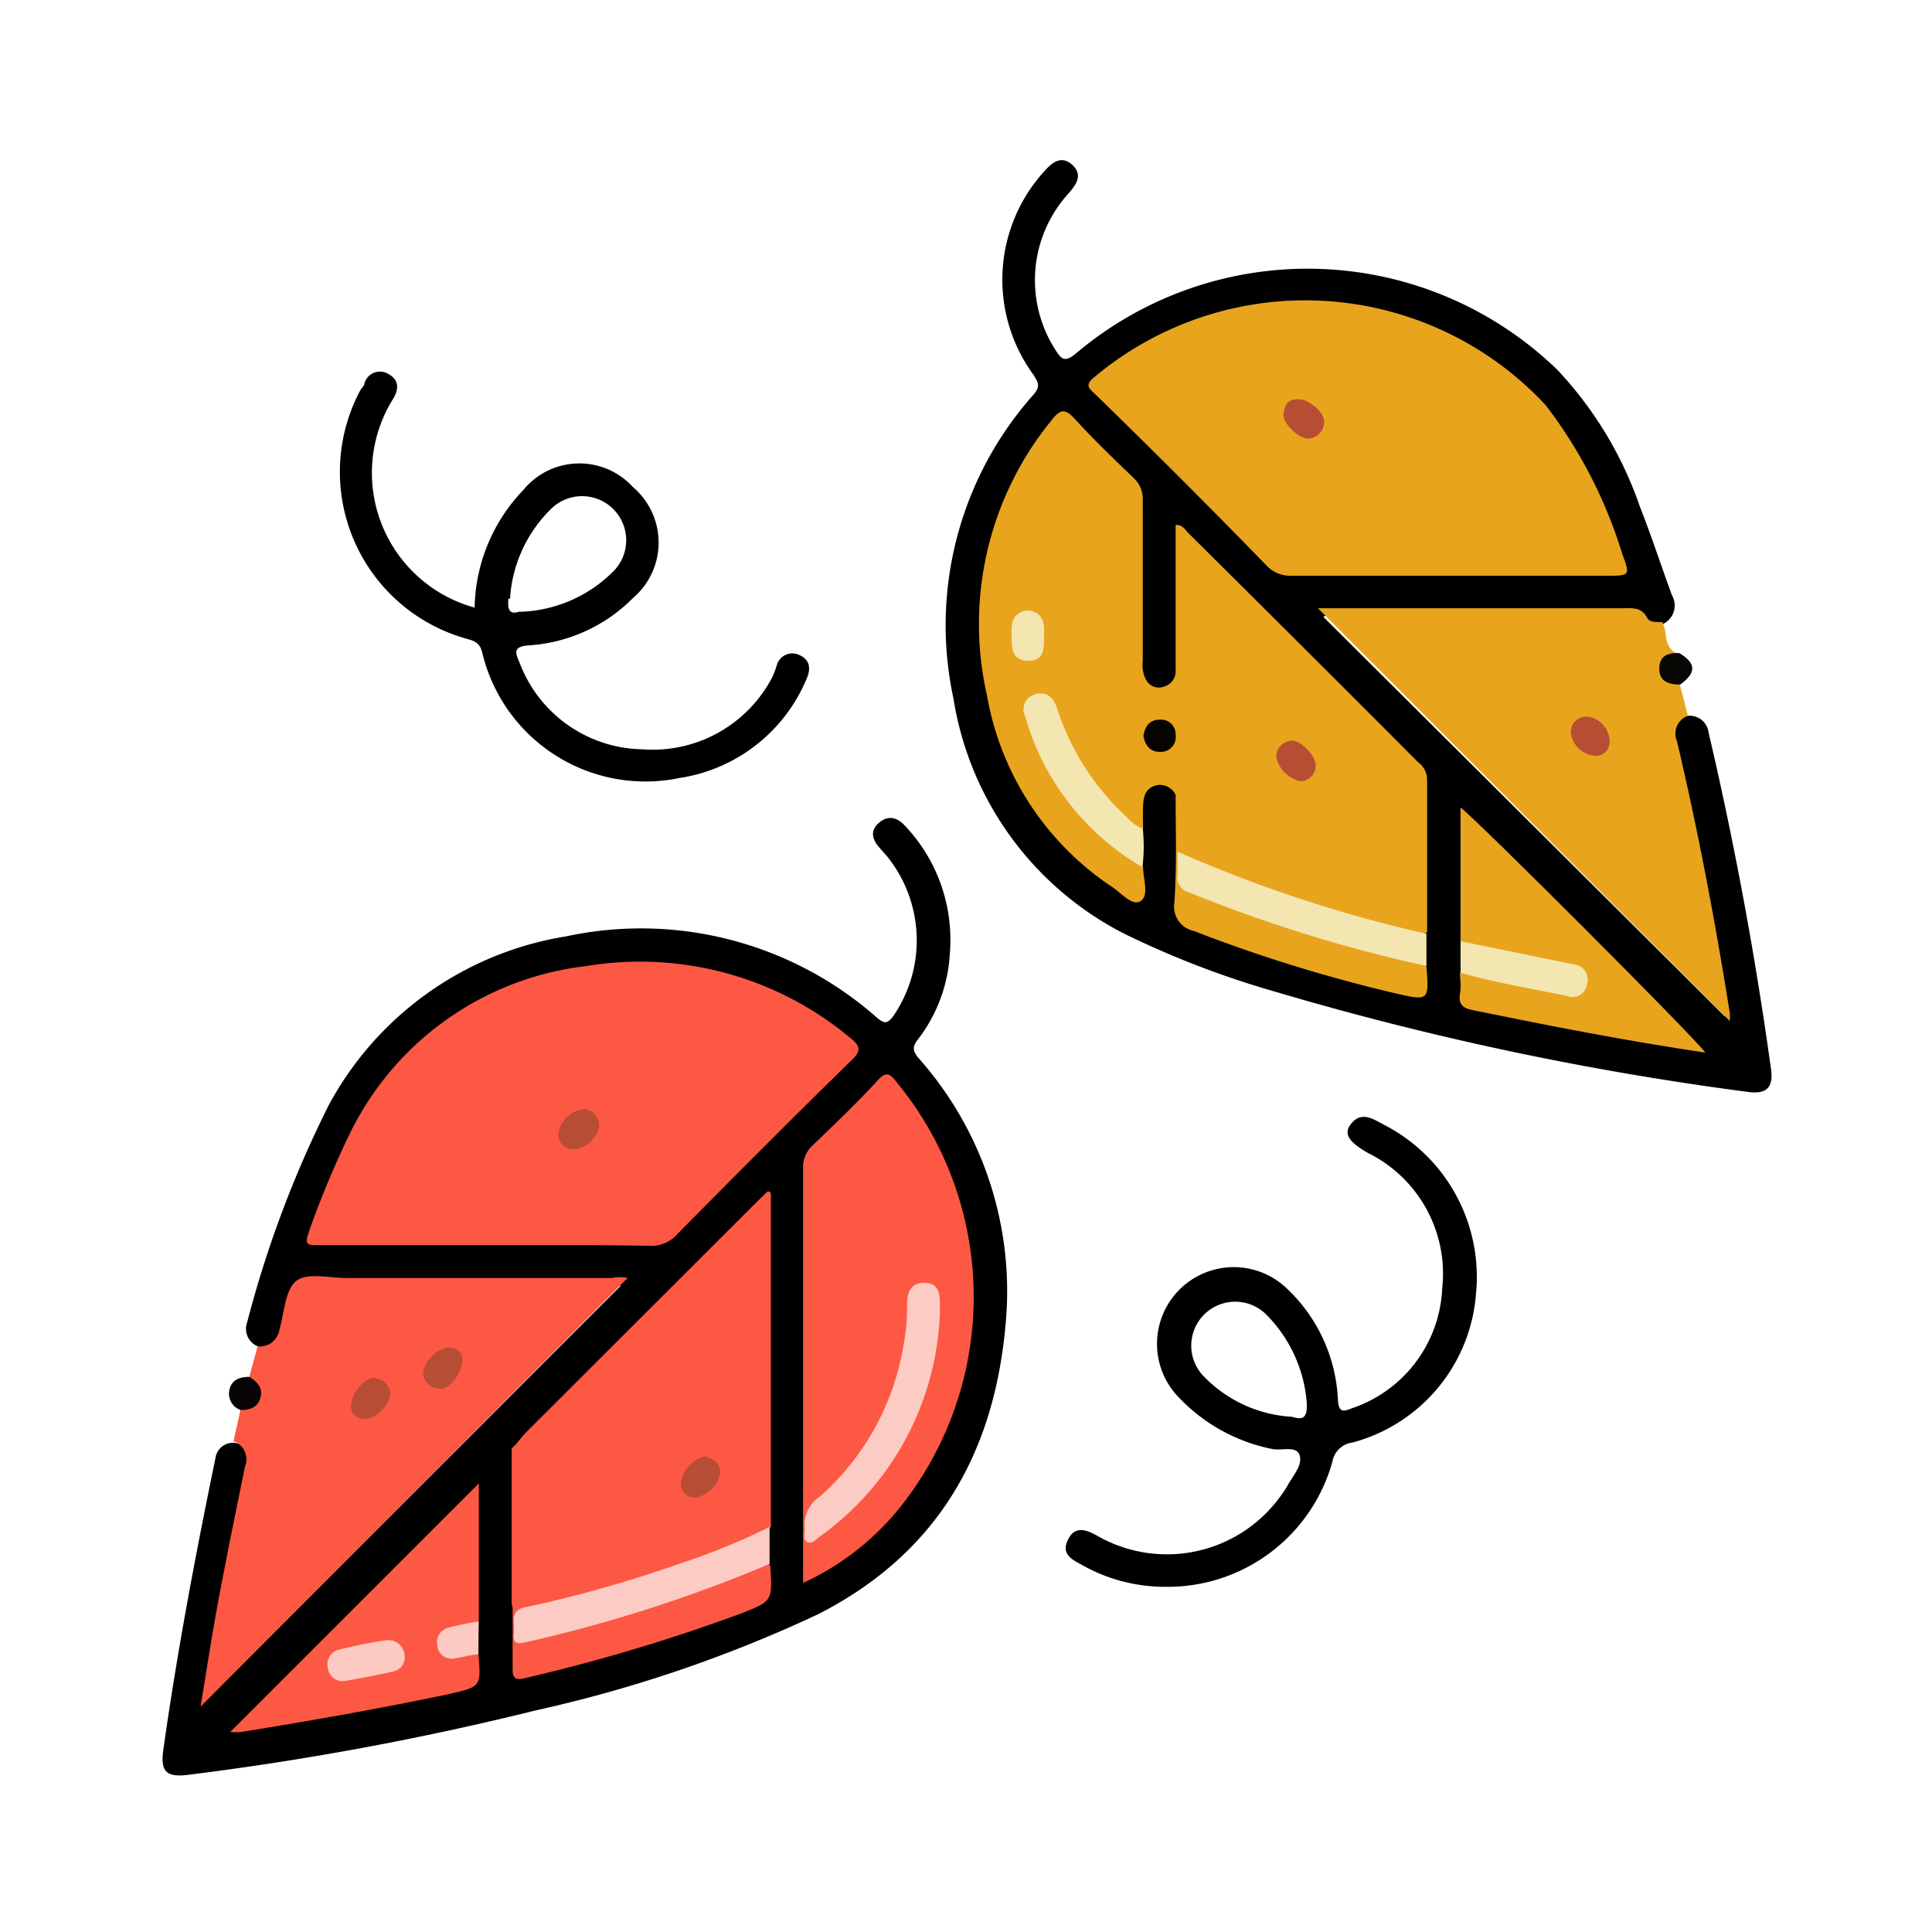 <svg xmlns="http://www.w3.org/2000/svg" width="60" height="60" viewBox="0 0 60 60"><defs><style>.cls-1{fill:#fc5843;}.cls-2{fill:#e8a41d;}.cls-3{fill:#080705;}.cls-4{fill:#060404;}.cls-5{fill:#fccbc3;}.cls-6{fill:#fccac2;}.cls-7{fill:#f3e6b1;}.cls-8{fill:#b74d35;}.cls-9{fill:#b74e34;}.cls-10{fill:#b84d35;}.cls-11{fill:#f3e5b0;}.cls-12{fill:#050401;}.cls-13{fill:none;}</style></defs><g id="Layer_2" data-name="Layer 2"><g id="Layer_1-2" data-name="Layer 1"><path d="M8,41.81a.59.59,0,0,1-.32-.76,34.12,34.12,0,0,1,2.52-6.71,10.21,10.21,0,0,1,7.38-5.26,11.07,11.07,0,0,1,9.65,2.52c.25.22.35.18.53-.07a4.16,4.16,0,0,0-.19-4.91l-.27-.31c-.22-.25-.28-.52,0-.76s.56-.17.8.09a5.14,5.14,0,0,1,1.4,3.94,4.8,4.8,0,0,1-1,2.71c-.17.22-.15.34,0,.54a10.9,10.9,0,0,1,2.73,8.29c-.35,4-2.11,7.11-5.8,9a42,42,0,0,1-8.8,3,92.05,92.05,0,0,1-10.8,2c-.66.08-.85-.1-.76-.76.42-3,1-6.07,1.62-9.07a.55.55,0,0,1,.61-.48c.42.09.56.28.48.75-.11.7-.27,1.39-.41,2.09C7,49.3,6.66,51,6.41,52.8L19.27,39.94c-.12-.15-.27-.09-.39-.09-3,0-6,0-9,0-.47,0-.72.14-.81.61a5.78,5.78,0,0,1-.29,1A.52.52,0,0,1,8,41.81Z"/><path d="M52.42,22.23a.59.59,0,0,1,.64.51Q54.27,27.92,55,33.2c.08.58-.14.79-.72.71a95.21,95.21,0,0,1-14.74-3.13A28.44,28.44,0,0,1,34.92,29a9.94,9.94,0,0,1-5.31-7.31,10.77,10.77,0,0,1,2.5-9.45c.22-.26.11-.38,0-.58a5,5,0,0,1,.33-6.35c.25-.28.53-.49.86-.19s.14.59-.1.87a4,4,0,0,0-.42,4.88c.18.28.28.4.63.11a11.15,11.15,0,0,1,14.95.5,11.78,11.78,0,0,1,2.57,4.26c.36.91.66,1.84,1,2.76a.63.63,0,0,1-.27.87.41.41,0,0,1-.55-.06.93.93,0,0,0-.65-.23H41.33a.37.37,0,0,0-.23.08L53.57,31.57c-.13-1.17-.34-2.23-.54-3.3-.3-1.59-.61-3.19-1-4.77a2.78,2.78,0,0,1-.12-.7C51.94,22.49,52,22.23,52.42,22.23Z"/><path class="cls-1" d="M8,41.81a.61.61,0,0,0,.68-.53c.15-.51.17-1.2.51-1.49s1.07-.09,1.63-.1H19a1.13,1.13,0,0,1,.49,0L6.23,53c.18-1.09.35-2.22.56-3.34.26-1.38.54-2.75.82-4.12a.59.59,0,0,0-.36-.78c.07-.32.15-.64.22-1a.43.43,0,0,1,.2-.15c.32-.16.42-.36.15-.66a.22.22,0,0,1-.07-.22Z"/><path class="cls-2" d="M52.42,22.23a.59.59,0,0,0-.34.79c.66,2.79,1.19,5.61,1.64,8.44a1.67,1.67,0,0,1,0,.25L40.93,18.89h9.44c.3,0,.6-.05.78.29.09.17.3.13.47.14.19.31,0,.82.53,1,0,.08-.07.11-.13.14s-.33.12-.33.33.15.32.34.38a.27.27,0,0,1,.15.13Z"/><path class="cls-3" d="M52.18,21.26c-.37,0-.65-.1-.65-.5s.28-.49.62-.48C52.68,20.6,52.69,20.89,52.18,21.26Z"/><path class="cls-4" d="M7.75,42.76c.23.15.42.33.34.64s-.33.39-.62.39a.54.54,0,0,1-.34-.65C7.21,42.83,7.47,42.76,7.75,42.76Z"/><path class="cls-1" d="M15.12,38.67H9.89c-.34,0-.44,0-.3-.41a29.45,29.45,0,0,1,1.33-3.17A9.37,9.37,0,0,1,18.22,30a10.18,10.18,0,0,1,8.17,2.22c.36.28.36.43,0,.76-1.8,1.76-3.58,3.55-5.35,5.34a1.07,1.07,0,0,1-.88.37C18.5,38.66,16.81,38.67,15.12,38.67Z"/><path class="cls-1" d="M16,44.88c.11-.13.21-.26.32-.38l7.17-7.16.35-.34c.13,0,.1.14.1.22v10a1.36,1.36,0,0,1,0,.2,1.66,1.66,0,0,1-.84.54,43.44,43.44,0,0,1-6.38,2A.84.84,0,0,1,16,50c-.12-.08-.11-.2-.11-.31V45A.39.39,0,0,1,16,44.88Z"/><path class="cls-1" d="M24.94,49.16V44.63q0-4.16,0-8.32a.92.92,0,0,1,.31-.75c.67-.65,1.35-1.29,2-2,.32-.37.45-.13.63.09A10.48,10.48,0,0,1,28,46.75,8.29,8.29,0,0,1,24.94,49.16Z"/><path class="cls-1" d="M14.86,51.38c.08,1,.08,1-.91,1.23-2.14.45-4.3.83-6.47,1.18a2.48,2.48,0,0,1-.33,0l7.72-7.72v4.25c-.16.21-.42.19-.64.26s-.53.15-.48.47.34.27.58.26S14.69,51.24,14.86,51.38Z"/><path class="cls-1" d="M16,44.88v4.61c0,.18-.09.43.22.48-.15,1-.15,1,.82.74a43,43,0,0,0,6.45-2.09c.14-.06.28-.15.43,0,.07,1.1.08,1.1-.91,1.49a55.81,55.81,0,0,1-6.68,2c-.24.06-.42.08-.41-.28,0-2.25,0-4.49,0-6.74A.45.45,0,0,1,16,44.88Z"/><path class="cls-5" d="M23.9,48.57A44.61,44.61,0,0,1,16.33,51c-.33.08-.4,0-.37-.31s-.12-.59.24-.75a39.25,39.25,0,0,0,4.85-1.36,21.28,21.28,0,0,0,2.85-1.16Z"/><path class="cls-6" d="M14.86,51.38c-.25,0-.49.1-.74.12a.44.44,0,0,1-.54-.41.46.46,0,0,1,.35-.54c.31-.09.62-.14.94-.2C14.86,50.69,14.86,51,14.86,51.38Z"/><path class="cls-2" d="M36.51,24.69a.53.53,0,0,0-.67-.28c-.28.11-.33.35-.34.62s0,.47,0,.7c-.25.1-.38-.09-.52-.22a7.73,7.73,0,0,1-2.14-3.15,1.29,1.29,0,0,0-.24-.5.37.37,0,0,0-.4-.14.33.33,0,0,0-.21.37,1.4,1.4,0,0,0,.11.49,8.19,8.19,0,0,0,3.12,4.07.83.83,0,0,1,.28.28c0,.37.19.87-.07,1.05s-.61-.25-.9-.44a9,9,0,0,1-3.88-5.95,10,10,0,0,1,2-8.53c.25-.32.4-.41.72-.06.58.64,1.2,1.23,1.82,1.83a.89.89,0,0,1,.3.71c0,1.66,0,3.31,0,5a1,1,0,0,0,.11.59.45.45,0,0,0,.53.2.5.5,0,0,0,.38-.53V16.3c.22,0,.29.14.38.24q3.59,3.56,7.15,7.13a.69.69,0,0,1,.28.51c0,1.59,0,3.18,0,4.77-.17.14-.36.05-.53,0a41.21,41.21,0,0,1-6.69-2.19c-.22-.09-.46-.15-.54-.42C36.52,25.8,36.58,25.24,36.51,24.69Z"/><path class="cls-2" d="M45.11,17.88h-5a1,1,0,0,1-.76-.3C37.61,15.79,35.82,14,34,12.23c-.18-.17-.33-.27,0-.53a10.19,10.19,0,0,1,14,.88,14.6,14.6,0,0,1,2.38,4.62c.25.67.24.68-.46.68Z"/><path class="cls-2" d="M45.36,29.23V25.08c.41.28,7.37,7.24,7.6,7.61-2.43-.36-4.83-.83-7.23-1.32-.3-.06-.44-.18-.39-.5s0-.44,0-.66c.18-.11.36,0,.54,0,.85.18,1.71.37,2.58.53.24,0,.55.13.61-.23s-.21-.43-.46-.49c-.91-.2-1.82-.35-2.73-.57C45.71,29.42,45.49,29.42,45.36,29.23Z"/><path class="cls-2" d="M36.51,24.69a8.33,8.33,0,0,1,.09,1.73.67.67,0,0,1,.12.43c-.06.51.24.7.66.87a49.39,49.39,0,0,0,6.19,2,1.25,1.25,0,0,1,.73.3c.08,1.07.08,1.07-1,.82a46.75,46.75,0,0,1-6.23-1.93.77.77,0,0,1-.6-.87C36.55,26.89,36.51,25.79,36.51,24.69Z"/><path class="cls-7" d="M44.3,30a45.4,45.4,0,0,1-7.36-2.28.49.49,0,0,1-.37-.57c0-.23,0-.47,0-.7A42.58,42.58,0,0,0,44.3,29Z"/><path class="cls-7" d="M35.48,26.93a7.91,7.91,0,0,1-3.64-4.67.49.49,0,0,1,.31-.7c.37-.1.57.12.68.44A7.83,7.83,0,0,0,35,25.38a1.16,1.16,0,0,0,.49.35A5.35,5.35,0,0,1,35.48,26.93Z"/><path class="cls-7" d="M45.36,29.23l3.51.72a.47.47,0,0,1,.41.63.45.45,0,0,1-.62.35c-1.1-.23-2.22-.41-3.3-.72Z"/><path class="cls-8" d="M14.36,42.22c0,.45-.46,1-.74.9a.5.5,0,0,1-.48-.49,1,1,0,0,1,.74-.78C14.21,41.85,14.36,42,14.36,42.22Z"/><path class="cls-8" d="M10.9,43.69c0-.44.46-.94.74-.89a.52.52,0,0,1,.48.5,1,1,0,0,1-.74.77C11.05,44.08,10.9,43.88,10.9,43.69Z"/><path class="cls-9" d="M49.5,23.47a.82.82,0,0,1-.72-.76.49.49,0,0,1,.57-.45.8.8,0,0,1,.64.79A.43.43,0,0,1,49.5,23.47Z"/><path d="M24.84,20.35a.5.5,0,0,0-.71.29A3.13,3.13,0,0,1,24,21a4.19,4.19,0,0,1-4.06,2.27,4.15,4.15,0,0,1-3.8-2.68c-.15-.34-.21-.52.32-.55a5,5,0,0,0,3.2-1.47,2.26,2.26,0,0,0,0-3.44,2.25,2.25,0,0,0-3.41.09,5.41,5.41,0,0,0-1.51,3.65A4.34,4.34,0,0,1,12.2,12.4c.19-.3.2-.6-.13-.78a.5.5,0,0,0-.75.28c0,.08-.09.15-.13.22a5.38,5.38,0,0,0,3.24,7.7c.23.07.45.09.54.42a5.21,5.21,0,0,0,6.14,3.92,5.1,5.1,0,0,0,3.94-3.08C25.19,20.76,25.15,20.49,24.84,20.35Zm-9-1.76a4.26,4.26,0,0,1,1.31-2.82,1.37,1.37,0,0,1,1.95,1.92A4.26,4.26,0,0,1,16.11,19C15.8,19.1,15.76,18.89,15.79,18.59Z"/><path d="M43,34.94c-.35-.18-.73-.47-1.07,0-.21.3,0,.55.56.87A4.18,4.18,0,0,1,44.79,40,4.12,4.12,0,0,1,42,43.73c-.29.12-.43.14-.45-.27A5.06,5.06,0,0,0,40,40.05a2.38,2.38,0,0,0-3.37,3.37A5.47,5.47,0,0,0,39.51,45c.29.06.75-.11.85.19s-.19.62-.36.92a3.11,3.11,0,0,1-.25.38,4.35,4.35,0,0,1-5.7,1.19c-.33-.18-.66-.29-.87.11s0,.59.35.77a5.25,5.25,0,0,0,2.65.72,5.31,5.31,0,0,0,5.2-3.89A.72.72,0,0,1,42,44.8a5.19,5.19,0,0,0,3.84-4.64A5.31,5.31,0,0,0,43,34.94ZM40.13,44a4.13,4.13,0,0,1-2.74-1.25,1.36,1.36,0,1,1,1.94-1.92,4.36,4.36,0,0,1,1.25,2.7C40.61,44,40.5,44.12,40.13,44Z"/><path class="cls-10" d="M18.16,34.44a.53.53,0,0,1,.45.53.89.89,0,0,1-.8.72.46.46,0,0,1-.47-.49A.91.91,0,0,1,18.16,34.44Z"/><path class="cls-8" d="M21.89,45.23c.25.08.49.19.48.53a1,1,0,0,1-.76.75.43.43,0,0,1-.46-.48A1,1,0,0,1,21.89,45.23Z"/><path class="cls-5" d="M29.19,40.78a8.94,8.94,0,0,1-3.73,6.94c-.11.08-.24.25-.39.17s-.06-.28-.08-.42a1.07,1.07,0,0,1,.48-1,8,8,0,0,0,2.59-4.7,6.12,6.12,0,0,0,.11-1.21c0-.37.06-.71.52-.72s.51.34.5.71A2.08,2.08,0,0,0,29.19,40.78Z"/><path class="cls-6" d="M12,50.94a.5.5,0,0,1,.56.43.45.45,0,0,1-.35.54c-.49.11-1,.21-1.48.29a.46.46,0,0,1-.55-.41.47.47,0,0,1,.39-.57C11.07,51.1,11.55,51,12,50.94Z"/><path class="cls-11" d="M32.42,19.8c0,.37,0,.72-.48.72s-.53-.33-.52-.7a2.16,2.16,0,0,1,0-.36.5.5,0,0,1,1,0A2,2,0,0,1,32.42,19.8Z"/><path class="cls-9" d="M40.86,23.77a.48.48,0,0,1-.48.49,1,1,0,0,1-.74-.72.5.5,0,0,1,.49-.54C40.39,23,40.85,23.44,40.86,23.77Z"/><path class="cls-12" d="M35.51,22.85c.05-.3.19-.5.52-.5a.45.45,0,0,1,.48.47.46.46,0,0,1-.47.53C35.73,23.36,35.56,23.16,35.51,22.85Z"/><path class="cls-9" d="M40.35,12.4c.29,0,.78.41.77.68a.51.51,0,0,1-.5.54c-.29,0-.79-.47-.76-.76S40,12.38,40.35,12.4Z"/><rect class="cls-13" width="60" height="60"/></g></g></svg>